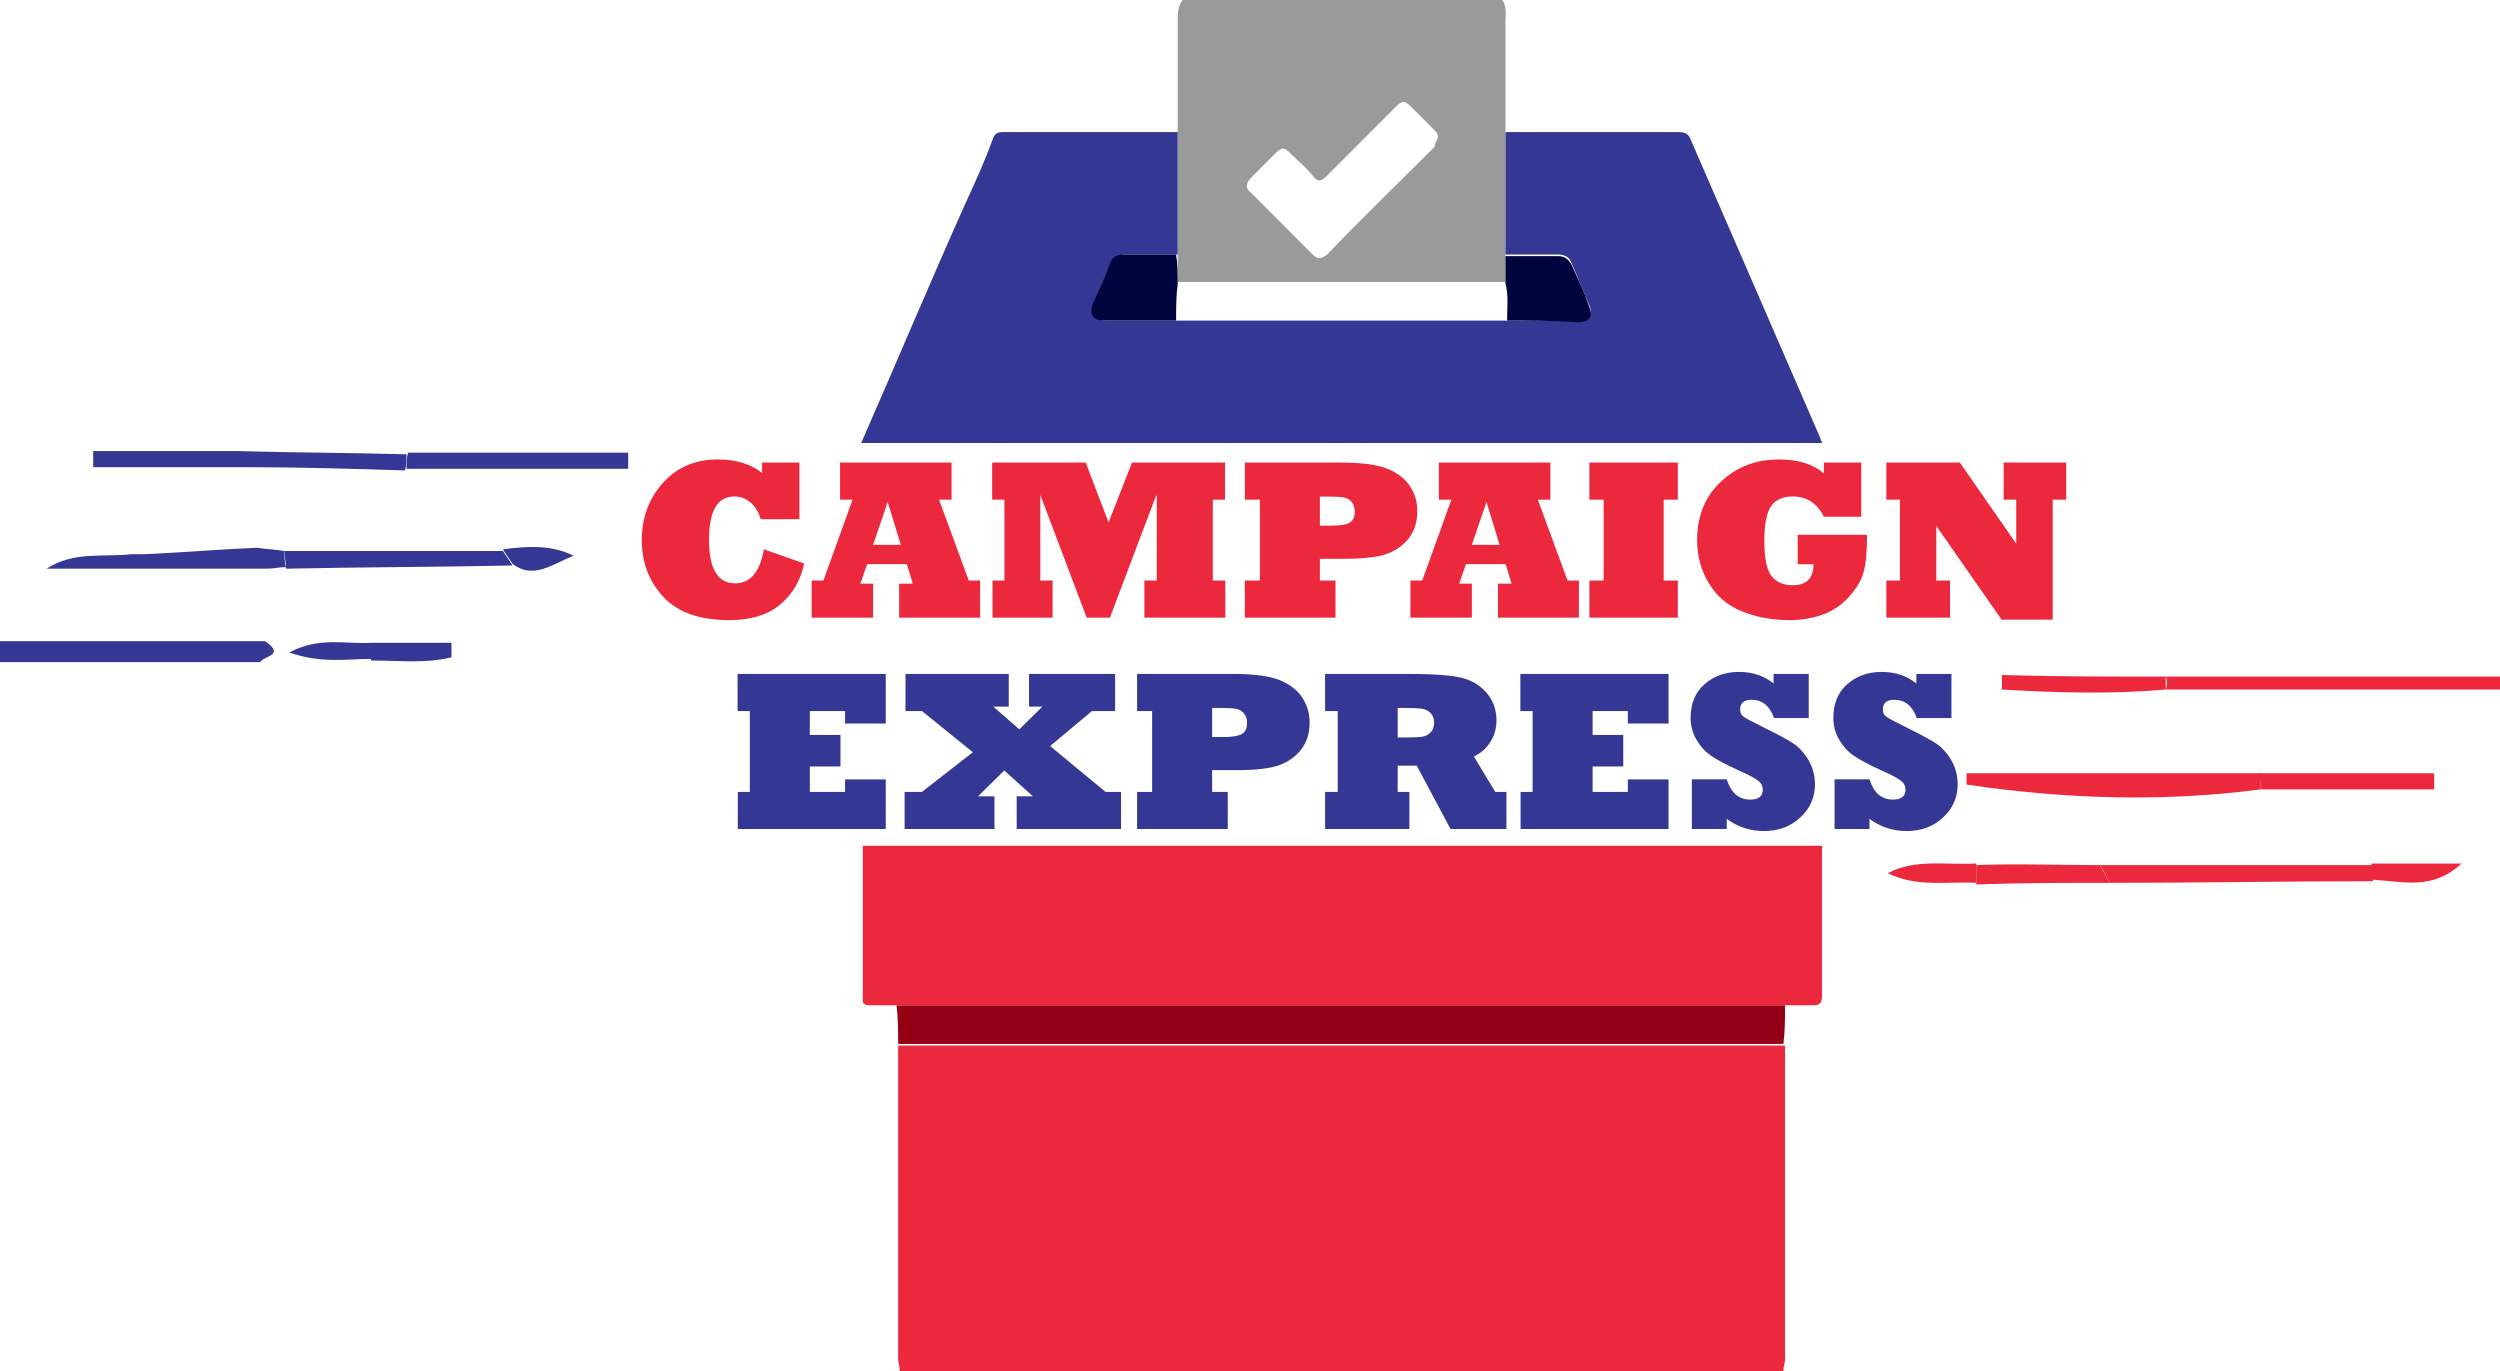 <svg width="155" height="85" viewBox="0 0 155 85" fill="none" xmlns="http://www.w3.org/2000/svg">
<path d="M73.316 0C79.891 0 86.565 0 93.139 0C93.438 0.4 93.339 0.899 93.339 1.298C93.339 3.596 93.339 5.893 93.339 8.19C93.339 10.687 93.339 13.284 93.339 15.781C93.339 16.381 93.339 16.98 93.339 17.479C86.565 17.479 79.791 17.479 73.017 17.479C73.017 16.88 73.017 16.281 73.017 15.781C73.017 13.284 73.017 10.687 73.017 8.19C73.017 5.893 73.017 3.596 73.017 1.298C73.017 0.899 73.017 0.4 73.316 0ZM89.155 8.49C89.155 8.29 89.055 8.19 88.956 8.09C88.458 7.591 87.96 7.092 87.561 6.692C87.063 6.193 86.963 6.193 86.465 6.692C85.071 8.09 83.676 9.489 82.281 10.887C81.883 11.287 81.684 11.287 81.385 10.887C80.987 10.388 80.488 9.988 80.09 9.589C79.592 9.089 79.492 9.089 78.994 9.589C78.496 10.088 78.098 10.488 77.6 10.987C77.201 11.387 77.201 11.686 77.6 11.986C78.895 13.284 80.09 14.483 81.385 15.781C81.684 16.081 81.883 16.081 82.281 15.781C84.473 13.484 86.764 11.287 88.956 9.089C88.956 8.79 89.155 8.69 89.155 8.49Z" fill="#9A9A9A"/>
<path d="M53.393 27.468C55.585 22.474 57.677 17.479 59.868 12.585C60.466 11.287 61.064 9.988 61.562 8.59C61.661 8.29 61.861 8.19 62.159 8.19C65.746 8.19 69.232 8.19 72.818 8.19C72.918 8.19 72.918 8.19 73.017 8.19C73.017 10.687 73.017 13.284 73.017 15.781C71.922 15.781 70.826 15.781 69.73 15.781C69.332 15.781 69.132 15.981 68.933 16.281C68.535 17.18 68.136 17.979 67.837 18.878C67.539 19.477 67.837 19.877 68.535 19.877C70.029 19.877 71.523 19.877 73.017 19.877C73.316 19.877 73.515 19.877 73.814 19.877C80.09 19.877 86.366 19.877 92.641 19.877C92.94 19.877 93.139 19.877 93.438 19.877C94.933 19.877 96.427 19.877 97.821 19.877C98.519 19.877 98.817 19.477 98.519 18.878C98.12 17.979 97.821 17.18 97.423 16.281C97.323 15.981 97.024 15.781 96.626 15.781C95.53 15.781 94.434 15.781 93.339 15.781C93.339 13.284 93.339 10.687 93.339 8.19C95.231 8.19 97.224 8.19 99.116 8.19C100.81 8.19 102.404 8.19 104.097 8.19C104.396 8.19 104.695 8.29 104.794 8.59C107.484 14.783 110.174 20.975 112.863 27.168C112.863 27.268 112.963 27.368 112.963 27.468C110.771 27.468 108.679 27.468 106.488 27.468C88.756 27.468 71.125 27.468 53.393 27.468Z" fill="#343794"/>
<path d="M73.017 17.579C72.918 18.378 72.918 19.177 72.918 19.877C71.424 19.877 69.929 19.877 68.435 19.877C67.738 19.877 67.538 19.477 67.738 18.878C68.136 17.979 68.535 17.18 68.834 16.281C68.933 15.981 69.232 15.781 69.63 15.781C70.726 15.781 71.822 15.781 72.918 15.781C73.017 16.381 73.017 16.98 73.017 17.579Z" fill="#00053D"/>
<path d="M93.439 19.877C93.439 19.078 93.538 18.279 93.339 17.579C93.339 16.98 93.339 16.381 93.339 15.881C94.435 15.881 95.53 15.881 96.626 15.881C97.025 15.881 97.224 16.081 97.423 16.381C97.822 17.28 98.22 18.079 98.519 18.978C98.818 19.677 98.519 19.977 97.822 19.977C96.327 19.877 94.833 19.877 93.439 19.877Z" fill="#00053D"/>
<path d="M110.572 85C92.342 85 74.013 85 55.784 85C55.784 84.7 55.684 84.501 55.684 84.201C55.684 77.709 55.684 71.216 55.684 64.824C65.945 64.824 76.105 64.824 86.366 64.824C94.434 64.824 102.603 64.824 110.671 64.824C110.671 64.924 110.671 65.023 110.671 65.023C110.671 71.416 110.671 77.808 110.671 84.301C110.671 84.501 110.572 84.7 110.572 85Z" fill="#EC283D"/>
<path d="M55.685 64.724C55.685 63.925 55.685 63.126 55.585 62.327C59.37 62.327 63.056 62.327 66.841 62.327C81.485 62.327 96.028 62.327 110.672 62.327C110.672 63.126 110.672 63.925 110.572 64.724C102.503 64.724 94.335 64.724 86.266 64.724C76.106 64.724 65.945 64.724 55.685 64.724Z" fill="#930015"/>
<path d="M53.493 52.438C71.125 52.438 88.756 52.438 106.488 52.438C108.679 52.438 110.771 52.438 112.963 52.438C112.963 54.436 112.963 56.334 112.963 58.331C112.963 59.43 112.963 60.629 112.963 61.727C112.963 62.127 112.863 62.327 112.465 62.327C111.867 62.327 111.369 62.327 110.771 62.327C96.128 62.327 81.584 62.327 66.941 62.327C63.156 62.327 59.47 62.327 55.684 62.327C55.087 62.327 54.589 62.327 53.991 62.327C53.792 62.327 53.593 62.327 53.493 62.127C53.493 59.23 53.493 56.334 53.493 53.437C53.493 53.038 53.493 52.738 53.493 52.438Z" fill="#EC283D"/>
<path d="M47.362 34.058L49.858 34.936C49.645 35.964 49.159 36.805 48.399 37.459C47.629 38.118 46.569 38.448 45.218 38.448C43.375 38.448 42.011 37.966 41.126 37.003C40.236 36.044 39.791 34.874 39.791 33.491C39.791 32.099 40.227 30.917 41.098 29.944C41.969 28.972 43.101 28.486 44.493 28.486C45.622 28.486 46.541 28.764 47.251 29.322V28.679H49.56V32.191H47.161C47.037 31.753 46.827 31.408 46.532 31.154C46.237 30.905 45.901 30.781 45.523 30.781C44.481 30.781 43.96 31.677 43.96 33.47C43.96 35.268 44.499 36.166 45.578 36.166C46.523 36.166 47.117 35.464 47.362 34.058ZM55.036 31.12L54.13 33.781H55.852L55.036 31.12ZM54.13 38.296H50.321V35.994H51.053L52.858 30.981H52.084V28.679H58.997V30.981H58.223L60.062 35.994H60.767V38.296H55.748V36.187H56.591L56.225 34.977H53.764L53.342 36.187H54.13V38.296ZM65.261 38.296H61.534V35.994H62.274V30.981H61.514V28.679H67.314L68.731 32.392L70.183 28.679H75.949V30.981H75.195V35.994H75.97V38.296H70.951V35.994H71.718V30.622L68.814 38.296H67.376L64.5 30.691V35.994H65.261V38.296ZM81.832 30.788V32.592H82.558C83.065 32.592 83.434 32.532 83.664 32.412C83.886 32.293 83.996 32.06 83.996 31.714C83.996 31.488 83.936 31.297 83.817 31.14C83.701 30.988 83.547 30.891 83.353 30.85C83.169 30.808 82.856 30.788 82.413 30.788H81.832ZM82.8 38.296H77.18V35.994H78.113V30.981H77.18V28.679H83.077C84.432 28.679 85.423 28.811 86.049 29.073C86.676 29.34 87.137 29.705 87.432 30.166C87.727 30.626 87.875 31.131 87.875 31.68C87.875 32.357 87.7 32.919 87.349 33.367C86.999 33.818 86.536 34.145 85.96 34.348C85.393 34.546 84.517 34.645 83.332 34.645H81.832V35.994H82.8V38.296ZM92.161 31.12L91.255 33.781H92.977L92.161 31.12ZM91.255 38.296H87.446V35.994H88.179L89.983 30.981H89.209V28.679H96.123V30.981H95.348L97.187 35.994H97.892V38.296H92.873V36.187H93.717L93.35 34.977H90.889L90.467 36.187H91.255V38.296ZM104.025 38.296H98.542V35.994H99.427V30.981H98.542V28.679H104.025V30.981H103.147V35.994H104.025V38.296ZM112.438 34.984H111.457V33.159H115.757C115.757 34.21 115.683 34.991 115.535 35.503C115.393 35.996 115.093 36.496 114.637 37.003C114.19 37.505 113.648 37.872 113.012 38.102C112.376 38.333 111.694 38.448 110.966 38.448C109.883 38.448 108.899 38.268 108.014 37.909C107.124 37.558 106.437 36.978 105.953 36.166C105.465 35.369 105.221 34.475 105.221 33.484C105.221 31.986 105.714 30.779 106.7 29.861C107.677 28.944 108.876 28.486 110.295 28.486C111.48 28.486 112.408 28.774 113.081 29.35V28.679H115.397V32.039H113.081C112.878 31.624 112.613 31.311 112.286 31.099C111.964 30.887 111.586 30.781 111.152 30.781C110.544 30.781 110.097 30.979 109.811 31.375C109.53 31.772 109.389 32.5 109.389 33.56C109.389 34.615 109.537 35.332 109.832 35.71C110.131 36.093 110.567 36.284 111.139 36.284C112.005 36.284 112.438 35.851 112.438 34.984ZM120.9 38.296H116.953V35.994H117.796V30.981H116.953V28.679H121.509L125.007 33.705V30.981H124.226V28.679H128.104V30.981H127.268V38.42H124.101L120.05 32.606V35.994H120.9V38.296Z" fill="#EC283D"/>
<path d="M54.917 51.4H45.743V49.098H46.49V44.086H45.729V41.783H54.917V44.86H52.394V44.086H50.209V45.565H52.11V47.522H50.209V49.098H52.394V48.324H54.917V51.4ZM61.658 51.4H56.086V49.098H57.164L60.317 46.637L57.164 44.086H56.141V41.783H62.543V43.809H61.582L63.2 45.219L64.631 43.809H63.801V41.783H69.138V44.086H67.7L65.108 46.256L68.544 49.098H69.505V51.4H63.034V49.374H64.043L62.266 47.77L60.635 49.374H61.658V51.4ZM75.153 43.892V45.696H75.879C76.386 45.696 76.755 45.636 76.985 45.517C77.206 45.397 77.317 45.164 77.317 44.818C77.317 44.593 77.257 44.401 77.137 44.245C77.022 44.093 76.868 43.996 76.674 43.954C76.49 43.913 76.176 43.892 75.734 43.892H75.153ZM76.121 51.4H70.5V49.098H71.433V44.086H70.5V41.783H76.397C77.752 41.783 78.743 41.915 79.37 42.177C79.997 42.445 80.458 42.809 80.753 43.27C81.048 43.731 81.195 44.235 81.195 44.784C81.195 45.461 81.02 46.024 80.67 46.471C80.32 46.922 79.856 47.25 79.28 47.452C78.713 47.651 77.838 47.75 76.653 47.75H75.153V49.098H76.121V51.4ZM86.657 43.892V45.724H87.072C87.616 45.724 87.984 45.708 88.178 45.676C88.385 45.643 88.561 45.551 88.703 45.399C88.846 45.256 88.918 45.06 88.918 44.812C88.918 44.563 88.846 44.364 88.703 44.217C88.561 44.065 88.379 43.973 88.157 43.94C87.945 43.908 87.558 43.892 86.996 43.892H86.657ZM87.383 51.4H82.156V49.098H82.938V44.086H82.156V41.783H87.383C87.853 41.783 88.289 41.793 88.69 41.811C89.091 41.825 89.434 41.848 89.72 41.88C90.005 41.908 90.268 41.947 90.508 41.998C91.181 42.141 91.727 42.452 92.146 42.931C92.57 43.42 92.782 43.996 92.782 44.659C92.782 45.157 92.653 45.609 92.395 46.014C92.137 46.415 91.798 46.71 91.379 46.899L92.706 49.098H93.398V51.4H89.934L87.839 47.473H86.657V49.098H87.383V51.4ZM103.45 51.4H94.276V49.098H95.022V44.086H94.262V41.783H103.45V44.86H100.926V44.086H98.742V45.565H100.643V47.522H98.742V49.098H100.926V48.324H103.45V51.4ZM107.059 51.4H104.895V48.317H107.059C107.317 49.155 107.803 49.575 108.517 49.575C109.034 49.575 109.292 49.367 109.292 48.953C109.292 48.736 109.202 48.556 109.022 48.413C108.829 48.257 108.421 48.04 107.798 47.764C107.015 47.409 106.439 47.102 106.07 46.844C105.724 46.609 105.429 46.284 105.185 45.869C104.941 45.459 104.819 45.005 104.819 44.507C104.819 43.613 105.109 42.915 105.69 42.413C106.266 41.91 106.976 41.659 107.819 41.659C108.663 41.659 109.377 41.899 109.962 42.378V41.783H112.14V44.521H109.99C109.727 43.765 109.262 43.387 108.593 43.387C108.123 43.387 107.888 43.588 107.888 43.989C107.888 44.182 107.955 44.328 108.089 44.424C108.218 44.526 108.635 44.749 109.34 45.095C110.285 45.565 110.916 45.908 111.234 46.125C111.396 46.231 111.559 46.381 111.725 46.574C111.896 46.763 112.036 46.959 112.147 47.162C112.4 47.614 112.527 48.102 112.527 48.628C112.527 49.434 112.228 50.116 111.628 50.674C111.029 51.241 110.273 51.525 109.361 51.525C108.513 51.525 107.745 51.273 107.059 50.771V51.4ZM115.908 51.4H113.744V48.317H115.908C116.166 49.155 116.652 49.575 117.367 49.575C117.883 49.575 118.141 49.367 118.141 48.953C118.141 48.736 118.051 48.556 117.871 48.413C117.678 48.257 117.27 48.04 116.648 47.764C115.864 47.409 115.288 47.102 114.919 46.844C114.574 46.609 114.279 46.284 114.034 45.869C113.79 45.459 113.668 45.005 113.668 44.507C113.668 43.613 113.958 42.915 114.539 42.413C115.115 41.91 115.825 41.659 116.668 41.659C117.512 41.659 118.226 41.899 118.812 42.378V41.783H120.989V44.521H118.839C118.577 43.765 118.111 43.387 117.443 43.387C116.973 43.387 116.738 43.588 116.738 43.989C116.738 44.182 116.804 44.328 116.938 44.424C117.067 44.526 117.484 44.749 118.189 45.095C119.134 45.565 119.766 45.908 120.084 46.125C120.245 46.231 120.409 46.381 120.575 46.574C120.745 46.763 120.886 46.959 120.996 47.162C121.25 47.614 121.376 48.102 121.376 48.628C121.376 49.434 121.077 50.116 120.478 50.674C119.879 51.241 119.123 51.525 118.21 51.525C117.362 51.525 116.595 51.273 115.908 50.771V51.4Z" fill="#343794"/>
<path d="M16.137 41.052C10.758 41.052 5.379 41.052 0 41.052C0 40.652 0 40.253 0 39.753C5.479 39.753 10.958 39.753 16.436 39.753C17.731 40.652 16.337 40.652 16.137 41.052Z" fill="#343794"/>
<path d="M15.341 28.966C12.153 28.966 8.965 28.966 5.778 28.966C5.778 28.666 5.778 28.267 5.778 27.967C8.766 27.967 11.755 27.967 14.743 27.967C18.229 28.067 21.716 28.067 25.202 28.167C25.202 28.466 25.202 28.866 25.103 29.166C21.915 29.066 18.628 28.966 15.341 28.966Z" fill="#343794"/>
<path d="M25.202 29.066C25.202 28.766 25.202 28.367 25.302 28.067C29.884 28.067 34.367 28.067 38.949 28.067C38.949 28.367 38.949 28.766 38.949 29.066C34.367 29.066 29.785 29.066 25.202 29.066Z" fill="#343794"/>
<path d="M17.632 34.16C22.114 34.16 26.597 34.16 31.179 34.16C31.378 34.459 31.578 34.759 31.777 35.059C27.095 35.159 22.413 35.159 17.731 35.259C17.731 34.859 17.632 34.459 17.632 34.16Z" fill="#343794"/>
<path d="M17.632 34.16C17.632 34.46 17.632 34.859 17.731 35.159C17.333 35.159 16.934 35.259 16.536 35.259C11.954 35.259 7.471 35.259 2.889 35.259C4.582 34.16 6.375 34.559 8.168 34.36C8.467 34.36 8.666 34.36 8.965 34.36C11.256 34.26 13.547 34.06 15.938 33.96C16.536 34.06 17.034 34.06 17.632 34.16Z" fill="#343794"/>
<path d="M23.011 39.853C24.704 39.853 26.298 39.853 27.991 39.853C27.991 40.153 27.991 40.453 27.991 40.752C26.398 41.152 24.704 40.952 23.011 40.952C22.911 40.552 22.911 40.253 23.011 39.853Z" fill="#343794"/>
<path d="M31.777 34.959C31.578 34.659 31.379 34.36 31.179 34.06C32.674 33.86 34.168 33.76 35.562 34.459C34.267 34.959 33.072 35.958 31.777 34.959Z" fill="#343794"/>
<path d="M23.011 39.853C23.011 40.153 23.011 40.552 23.011 40.852C21.517 40.852 19.923 41.152 17.931 40.453C19.823 39.454 21.417 39.953 23.011 39.853Z" fill="#343794"/>
<path d="M140.157 48.943C134.081 49.742 128.004 49.542 121.928 48.643C121.928 48.443 121.928 48.143 121.928 47.944C128.004 47.944 134.181 47.944 140.257 47.944C140.157 48.243 140.157 48.543 140.157 48.943Z" fill="#EC283D"/>
<path d="M134.28 41.951C141.154 41.951 148.127 41.951 155 41.951C155 42.251 155 42.551 155 42.751C148.127 42.751 141.154 42.751 134.28 42.751C134.38 42.451 134.38 42.151 134.28 41.951Z" fill="#EC283D"/>
<path d="M130.196 53.637C135.874 53.637 141.452 53.637 147.13 53.637C147.13 53.937 147.13 54.236 147.13 54.636C141.652 54.636 136.273 54.736 130.794 54.736C130.594 54.336 130.395 53.937 130.196 53.637Z" fill="#EC283D"/>
<path d="M134.28 41.951C134.28 42.25 134.28 42.55 134.28 42.75C130.893 43.05 127.507 42.95 124.12 42.75C124.12 42.45 124.12 42.151 124.12 41.851C127.507 41.951 130.893 41.951 134.28 41.951Z" fill="#EC283D"/>
<path d="M130.196 53.637C130.395 54.037 130.594 54.336 130.794 54.736C128.004 54.736 125.315 54.736 122.526 54.836C122.526 54.436 122.526 54.037 122.526 53.637C125.016 53.537 127.606 53.637 130.196 53.637Z" fill="#EC283D"/>
<path d="M140.157 48.943C140.157 48.643 140.157 48.243 140.157 47.944C143.744 47.944 147.33 47.944 150.916 47.944C150.916 48.243 150.916 48.643 150.916 48.943C147.33 48.943 143.744 48.943 140.157 48.943Z" fill="#EC283D"/>
<path d="M122.526 53.537C122.526 53.937 122.526 54.336 122.526 54.736C120.733 54.636 118.84 55.035 117.047 54.136C118.74 53.237 120.633 53.637 122.526 53.537Z" fill="#EC283D"/>
<path d="M147.031 54.536C147.031 54.236 147.031 53.937 147.031 53.537C148.724 53.537 150.518 53.537 152.609 53.537C150.816 55.235 148.924 54.636 147.031 54.536Z" fill="#EC283D"/>
</svg>
